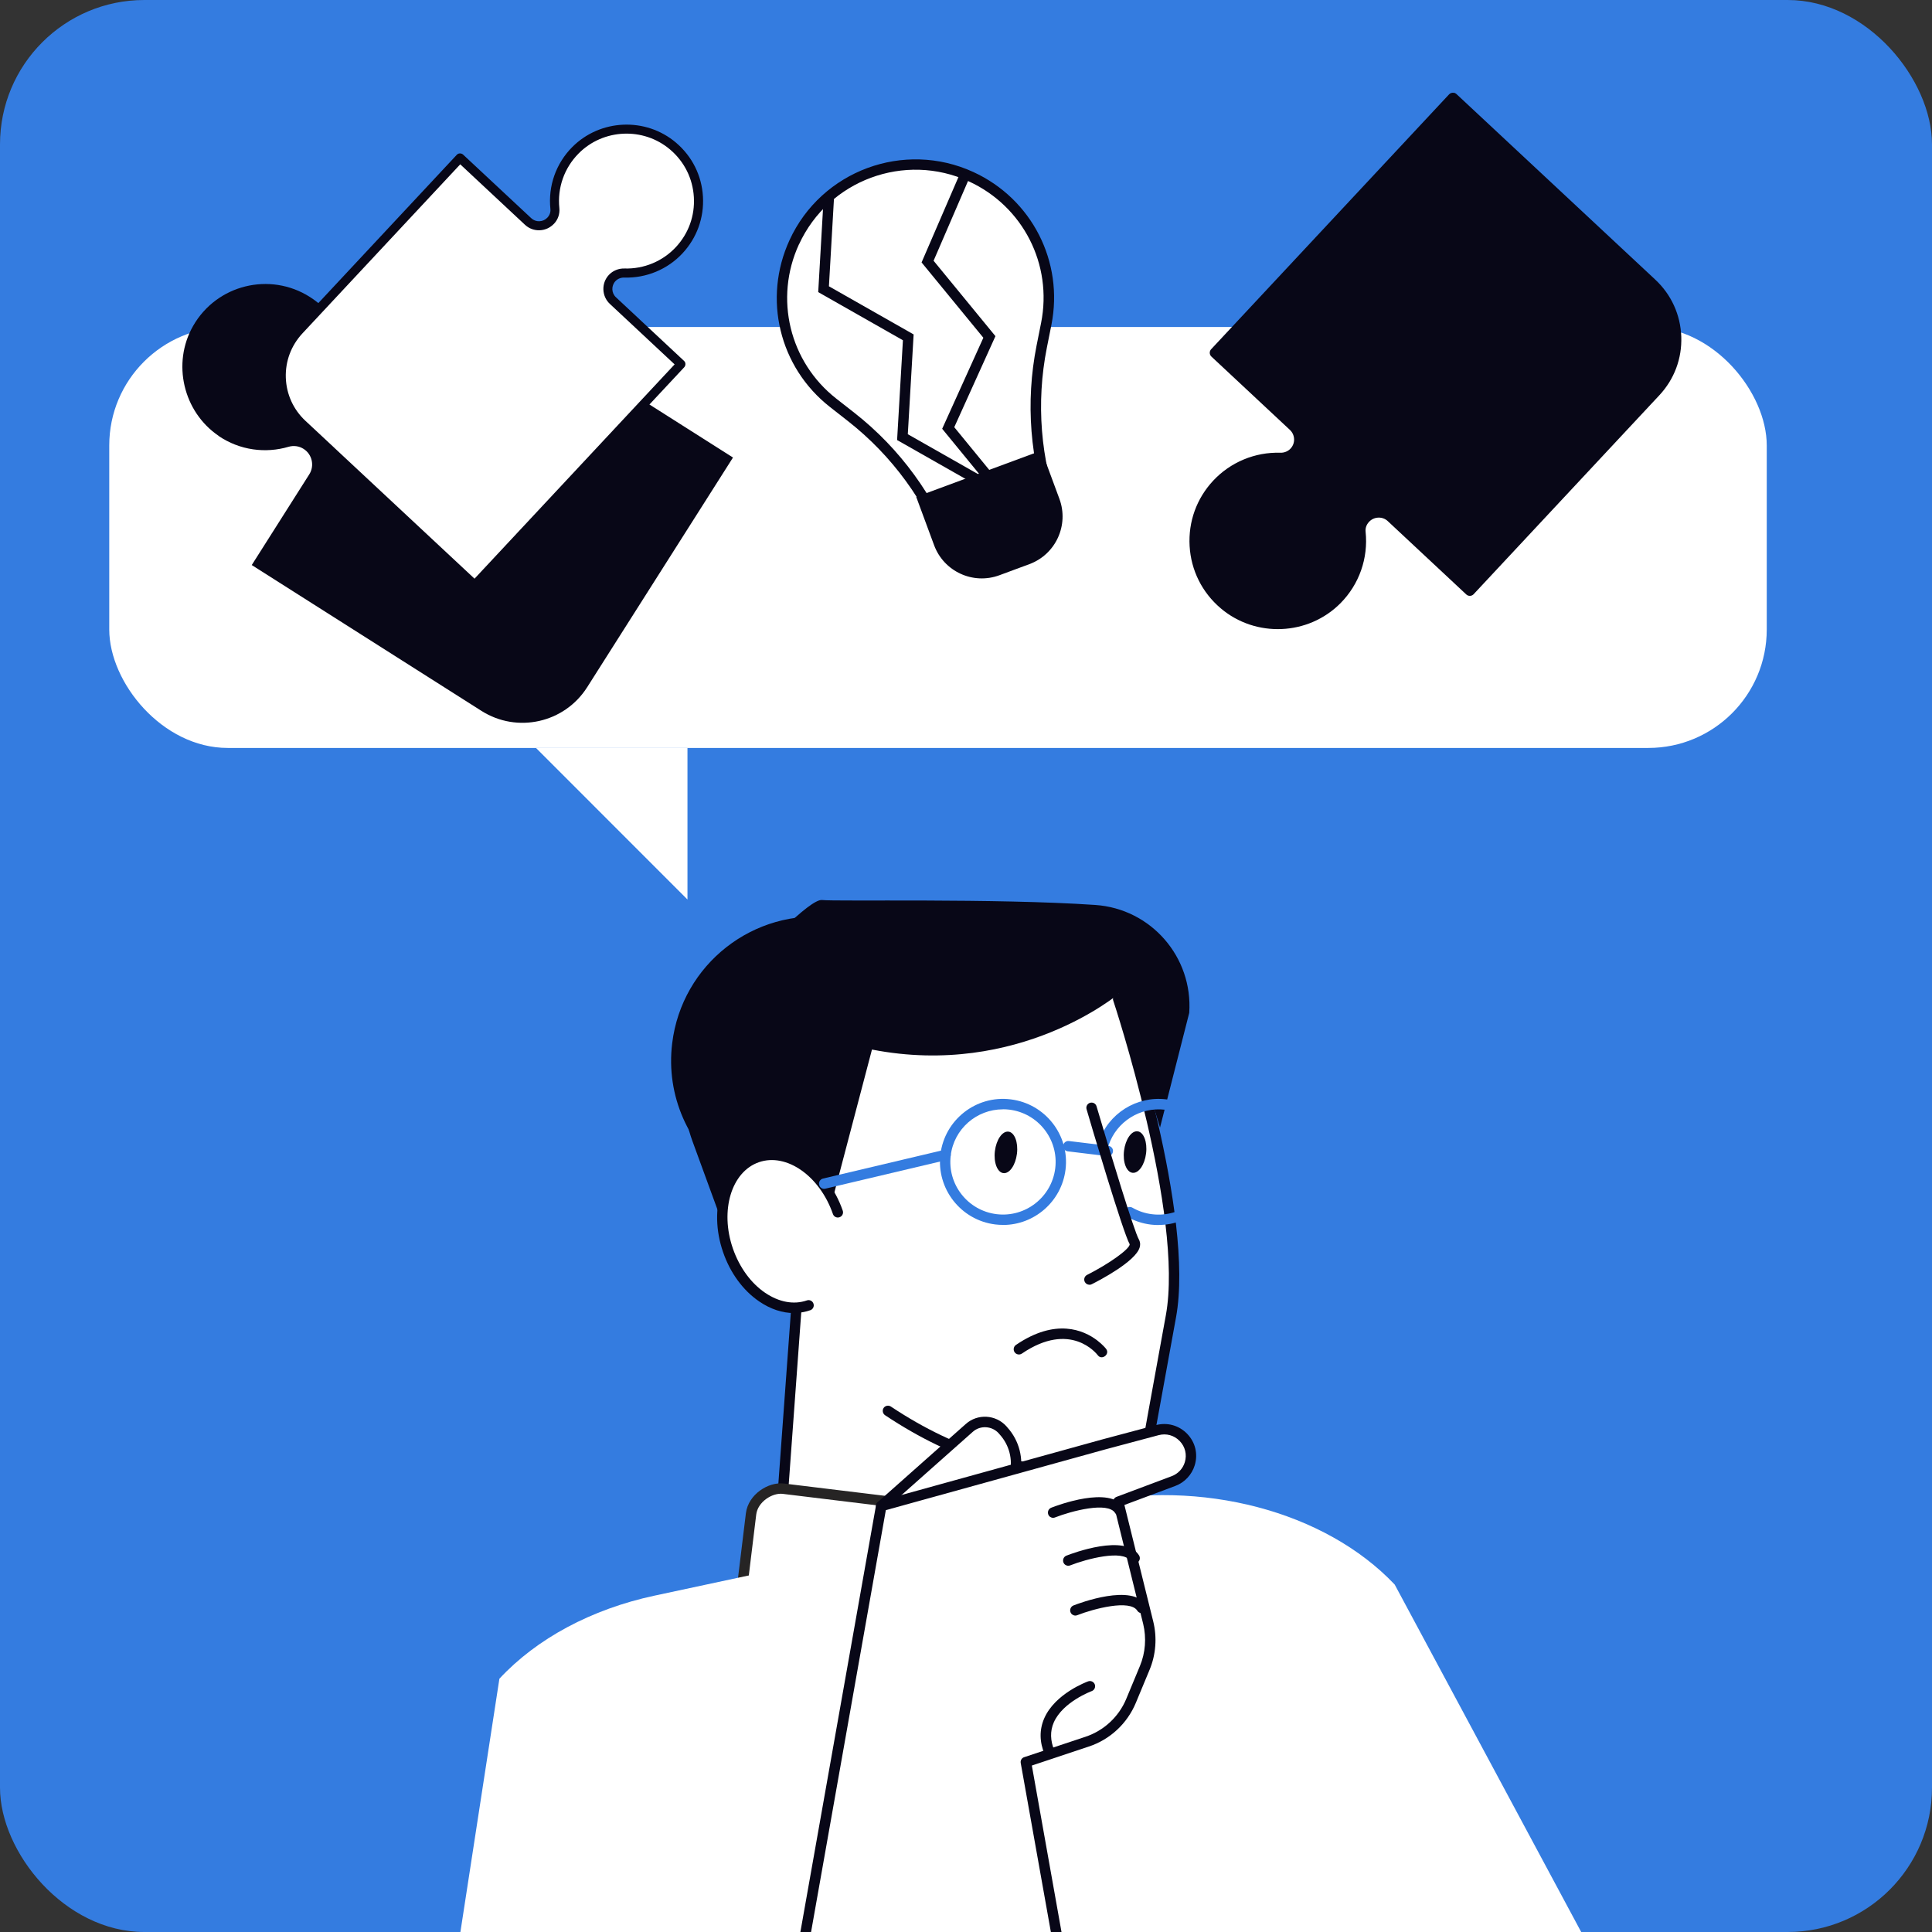 <?xml version="1.0" encoding="UTF-8"?> <svg xmlns="http://www.w3.org/2000/svg" xmlns:xlink="http://www.w3.org/1999/xlink" id="Layer_2" data-name="Layer 2" viewBox="0 0 302.22 302.22"><rect x="0" y="0" width="302.22" height="302.22" fill="#333333" stroke="none"/><defs><style> .cls-1 { stroke: #262424; stroke-width: 1.63px; } .cls-1, .cls-2 { fill: #fff; } .cls-1, .cls-3 { stroke-miterlimit: 10; } .cls-4, .cls-3 { fill: none; } .cls-5 { fill: #080717; } .cls-6 { fill: #347ce0; } .cls-3 { stroke: #080717; stroke-width: 1.62px; } .cls-7 { clip-path: url(#clippath); } </style><clipPath id="clippath"><rect class="cls-4" width="302.22" height="302.22" rx="22.58" ry="22.58"></rect></clipPath></defs><g id="_Layer_" data-name="&amp;lt;Layer&amp;gt;"><g class="cls-7"><rect class="cls-6" width="302.22" height="302.22" rx="22.58" ry="22.58"></rect><g><g><g><g><g><path class="cls-2" d="M118.24,180.46c5.66-2.09,8.99.06,10.79,2.21.25.3.48.62.7.95-.83-11.83,1.87-20.41,8.08-25.56,5.39-4.47,13.56-6.31,23.64-5.28,7.56.77,13.61,2.88,13.68,2.9.18.07.33.21.38.39.46,1.38,11.2,33.95,8.28,49.96-2.93,16.04-3.83,21.12-3.83,21.12-.03.18-.14.33-.29.42-.1.07-6.53,3.79-17.16,2.81l.07,14.02c0,.19-.08.37-.24.49-.2.15-3.08,2.34-11.86,1.27-6.19-.76-15.32-3.13-28.5-8.96-.24-.11-.39-.36-.37-.62l2.3-31.39c-4.32-.18-8.72-3.87-10.62-9.39-2.33-6.73-.15-13.47,4.95-15.35h0Z"></path><path class="cls-5" d="M130.25,143.53c5.4.66,10.13,3.18,13.61,6.84-15.19,2.31-27.69,14.87-29.7,31.36-.09.73-.15,1.45-.2,2.17-6.2-4.68-9.83-12.44-8.81-20.71,1.51-12.36,12.74-21.16,25.11-19.66h0Z"></path><path class="cls-5" d="M127.78,196.92l-13.59-2.35-5.87-16.06c-2.9-7.94-1.18-16.83,4.5-23.1,6.32-6.97,13.91-14.84,15.77-14.62,2.11.25,27.23-.29,42.73.77,8.73.59,15.31,8.15,14.71,16.88l-4.57,17.95-6.42-20.97s-15.63,13.24-38.64,8.76l-8.61,32.74h0Z"></path><path class="cls-6" d="M156.9,191.61c-.4,0-.8-.02-1.2-.07-5.39-.66-9.25-5.58-8.59-10.98.66-5.39,5.58-9.26,10.98-8.59,5.39.66,9.25,5.58,8.59,10.98h0c-.61,4.99-4.87,8.67-9.78,8.67h0ZM156.88,173.53c-4.1,0-7.66,3.06-8.16,7.23-.55,4.51,2.67,8.62,7.18,9.17s8.62-2.67,9.17-7.18-2.67-8.62-7.18-9.17c-.33-.04-.67-.06-1-.06Z"></path><g><path class="cls-2" d="M126.49,204.2c-4.74,1.65-10.39-2.21-12.6-8.6-2.22-6.4-.16-12.91,4.58-14.56,4.74-1.65,10.39,2.21,12.6,8.6l-4.58,14.56Z"></path><path class="cls-5" d="M124.2,205.4c-1.81,0-3.67-.61-5.43-1.81-2.53-1.72-4.54-4.46-5.66-7.72-2.36-6.81-.08-13.8,5.08-15.59,5.17-1.78,11.28,2.3,13.64,9.1.15.42-.08.89-.51,1.03-.42.15-.89-.08-1.03-.51-2.07-5.96-7.26-9.59-11.57-8.1-4.31,1.49-6.14,7.56-4.07,13.52,1.02,2.92,2.8,5.39,5.04,6.91,2.17,1.47,4.48,1.9,6.53,1.19.42-.15.89.08,1.03.51.15.42-.08.89-.51,1.03-.82.29-1.69.42-2.55.42v.02Z"></path></g><path class="cls-6" d="M173.3,180.85h-.1l-6.18-.75c-.45-.06-.77-.46-.71-.9s.46-.77.9-.71l6.18.75c.45.06.77.46.71.9-.05.42-.4.72-.81.72h0Z"></path><path class="cls-5" d="M159.08,180.47c-.22,1.79-1.16,3.15-2.12,3.04-.95-.11-1.55-1.66-1.33-3.45.22-1.79,1.16-3.15,2.12-3.04.95.11,1.55,1.66,1.33,3.45Z"></path><path class="cls-5" d="M179.28,180.42c-.22,1.79-1.16,3.15-2.12,3.04-.95-.11-1.55-1.66-1.33-3.45s1.16-3.15,2.12-3.04c.95.11,1.55,1.66,1.33,3.45Z"></path><path class="cls-6" d="M128.93,185.97c-.37,0-.7-.25-.79-.63-.11-.44.17-.88.6-.98l18.98-4.49c.43-.1.88.17.98.6.11.44-.17.88-.6.98l-18.98,4.49c-.07.02-.12.02-.19.02Z"></path><path class="cls-5" d="M166.08,230.85c-7.04,0-16.48-2.05-27.63-9.47-.37-.25-.47-.76-.23-1.13.25-.37.76-.47,1.13-.23,21.74,14.46,36.93,7.68,39.26,6.48.26-1.46,1.3-7.24,3.76-20.74,2.87-15.66-8.11-48.91-8.23-49.25-.14-.42.09-.89.51-1.03.43-.14.89.09,1.03.51.46,1.38,11.22,33.99,8.29,50.05-2.9,15.85-3.82,21.07-3.84,21.12-.04.23-.18.43-.38.55-.37.22-5.33,3.12-13.69,3.12h.02Z"></path><path class="cls-5" d="M122.24,237.45h-.06c-.45-.03-.78-.42-.75-.87l2.31-31.68c.03-.45.42-.8.87-.75.45.03.78.42.75.87l-2.31,31.68c-.03.43-.39.76-.81.76h0Z"></path><path class="cls-5" d="M161.95,245.23c-.45,0-.81-.37-.81-.81l-.07-14.44c0-.45.36-.81.81-.81h0c.45,0,.81.37.81.81l.07,14.44c0,.45-.36.81-.81.81h0Z"></path><path class="cls-6" d="M181.22,191.63c-.4,0-.8-.02-1.2-.07-1.32-.16-2.57-.58-3.71-1.23-.39-.23-.52-.73-.3-1.12.23-.39.73-.52,1.12-.3.95.55,2,.9,3.1,1.03,4.5.55,8.62-2.67,9.17-7.18s-2.67-8.62-7.18-9.17c-3.86-.46-7.56,1.87-8.8,5.55-.14.42-.6.66-1.03.51-.42-.14-.66-.6-.51-1.03,1.47-4.42,5.91-7.22,10.54-6.65,5.39.66,9.25,5.58,8.59,10.98-.61,4.99-4.87,8.67-9.78,8.67h0Z"></path><path class="cls-5" d="M170.42,200.97c-.3,0-.59-.16-.73-.45-.2-.4-.04-.89.36-1.09,3.46-1.75,6.65-4.03,6.67-4.79-1.04-1.78-6.18-19.15-6.75-21.12-.13-.43.12-.88.55-1.01s.89.12,1.01.55c2.26,7.67,5.89,19.56,6.62,20.82.15.26.29.69.12,1.27-.66,2.21-6.35,5.17-7.49,5.74-.11.06-.24.09-.37.09h0Z"></path><path class="cls-5" d="M171.61,209.66c.92.7,1.41,1.33,1.42,1.35.64.84-.69,1.84-1.31.98-.18-.23-4.26-5.43-11.87-.25-.37.25-.88.16-1.14-.22-.25-.37-.16-.88.22-1.14,6.22-4.23,10.58-2.31,12.68-.72Z"></path></g><rect class="cls-1" x="125.37" y="225.84" width="31.28" height="50.09" rx="4.53" ry="4.53" transform="translate(-125.08 360.54) rotate(-83.06)"></rect></g><path class="cls-2" d="M257.64,321.4l-39.47-73.53c-10.89-11.49-30.26-16.58-48.34-12.71l-67.47,14.45c-9.83,2.11-18.4,6.7-24.24,12.99l-9.05,58.79h0s188.56-1.83,188.56,0h0Z"></path><g><path class="cls-2" d="M137.85,235.59l13.77-12.22c1.52-1.34,3.84-1.22,5.2.29l.18.2c1.66,1.84,2.32,4.37,1.75,6.79l-1.05,4.49-19.85.46h0Z"></path><path class="cls-5" d="M137.85,236.4c-.23,0-.45-.09-.61-.28-.3-.33-.27-.85.07-1.15l13.77-12.22c1.84-1.64,4.68-1.48,6.34.35l.17.2c1.84,2.04,2.57,4.85,1.95,7.52l-1.05,4.49c-.11.44-.55.71-.98.61-.44-.1-.71-.54-.61-.98l1.05-4.49c.51-2.15-.08-4.42-1.56-6.05l-.17-.2c-1.06-1.16-2.88-1.27-4.05-.22l-13.77,12.22c-.15.14-.35.2-.54.2h0Z"></path></g><g><path class="cls-2" d="M122.64,321.41l15.21-85.81,34.86-9.65,8.31-2.22c3.17-.85,6.04,2.12,5.08,5.25h0c-.37,1.25-1.31,2.25-2.53,2.7l-8.64,3.24,4.68,18.93c.58,2.35.39,4.83-.54,7.07l-2.14,5.15c-1.26,3.02-3.76,5.35-6.87,6.39l-9.57,3.19,8.16,45.75h-46.01Z"></path><path class="cls-5" d="M122.64,322.22s-.1,0-.15-.02c-.44-.08-.74-.51-.66-.95l15.21-85.81c.06-.31.29-.56.59-.64l34.86-9.65,8.32-2.22c1.78-.47,3.6.03,4.89,1.35,1.28,1.32,1.73,3.16,1.19,4.93-.45,1.48-1.58,2.69-3.03,3.23l-7.97,2.98,4.51,18.22c.62,2.51.42,5.2-.58,7.58l-2.14,5.15c-1.35,3.24-4.03,5.74-7.36,6.84l-8.91,2.97,8.03,45.06c.08.44-.22.86-.66.95-.45.09-.86-.21-.95-.66l-8.16-45.75c-.07-.4.16-.79.55-.91l9.58-3.19c2.88-.96,5.21-3.12,6.38-5.93l2.14-5.15c.86-2.06,1.03-4.39.51-6.56l-4.68-18.93c-.1-.4.11-.81.51-.96l8.64-3.24c.98-.37,1.74-1.18,2.04-2.18.36-1.19.06-2.43-.81-3.32-.86-.89-2.09-1.23-3.29-.91l-8.31,2.22-34.36,9.51-15.12,85.31c-.07.39-.42.68-.8.68h0Z"></path></g><path class="cls-5" d="M164.18,274.98c-.32,0-.62-.19-.75-.5-.84-1.99-.86-3.9-.08-5.69,1.7-3.88,6.66-5.7,6.87-5.78.42-.15.89.07,1.04.49s-.07.89-.49,1.04c-.05.02-4.51,1.67-5.93,4.9-.59,1.36-.56,2.84.1,4.4.17.42-.02.89-.43,1.07-.11.04-.21.07-.32.07h0Z"></path><path class="cls-5" d="M168.22,252.72c-.33,0-.64-.2-.76-.52-.16-.42.04-.89.46-1.06.94-.37,9.22-3.49,11.37-.04.24.38.12.89-.26,1.12-.38.24-.88.12-1.12-.26-1.13-1.81-6.82-.31-9.39.7-.1.04-.2.06-.29.06h0Z"></path><path class="cls-5" d="M167.11,244.93c-.33,0-.64-.2-.76-.52-.16-.42.04-.89.46-1.06.94-.37,9.22-3.49,11.37-.04.24.38.12.89-.26,1.12-.38.24-.88.12-1.12-.26-1.13-1.81-6.82-.31-9.39.7-.1.04-.2.06-.29.06h0Z"></path><path class="cls-5" d="M164.74,237.43c-.33,0-.64-.2-.76-.52-.16-.42.04-.89.46-1.06.94-.37,9.22-3.49,11.37-.04.24.38.12.89-.26,1.12-.38.24-.88.12-1.12-.26-1.13-1.81-6.82-.31-9.39.7-.1.04-.2.06-.29.06h0Z"></path></g><g><rect class="cls-2" x="17.09" y="51.15" width="259.28" height="65.85" rx="18.53" ry="18.53"></rect><polygon class="cls-2" points="107.54 140.71 83.84 117 107.54 117 107.54 140.71"></polygon></g></g><path class="cls-5" d="M34.17,68.18c3.36,2.28,7.38,2.77,10.97,1.71.79-.23,1.65-.12,2.35.33h0c1.34.85,1.74,2.64.89,3.98l-9,14.19,35.93,22.81c5.59,3.55,12.99,1.89,16.54-3.7l22.81-35.93-46.05-29.23-9,14.19c-.85,1.34-2.63,1.74-3.98.89h0c-.71-.45-1.17-1.19-1.3-2.02-.56-3.56-2.58-6.87-5.86-8.95-6.24-3.96-14.57-1.94-18.27,4.55-3.32,5.82-1.55,13.41,4,17.18Z"></path><g><path class="cls-5" d="M209.1,93.79c2.88-2.9,4.09-6.78,3.7-10.52-.08-.79.18-1.57.72-2.15l.04-.04c1.09-1.17,2.92-1.23,4.08-.15l12.28,11.47,29.04-31.11c4.52-4.84,4.26-12.42-.58-16.94l-31.11-29.04-37.22,39.87,12.28,11.47c1.16,1.09,1.23,2.91.14,4.07h0c-.57.61-1.38.93-2.22.91-3.6-.1-7.22,1.27-9.88,4.11-5.04,5.4-4.6,13.96,1.11,18.8,5.11,4.34,12.9,4,17.62-.76Z"></path><path class="cls-5" d="M227.42,14.5c.15.03.29.1.41.21l31.11,29.04c2.5,2.33,3.94,5.5,4.06,8.92.12,3.42-1.1,6.67-3.44,9.17l-29.04,31.11c-.15.16-.35.25-.57.26-.22,0-.43-.07-.58-.22l-12.28-11.47c-.4-.38-.93-.57-1.48-.55-.55.02-1.07.25-1.45.66-.42.45-.6.99-.54,1.55.43,4.15-1,8.22-3.93,11.18l-.58-.57.58.57c-5.04,5.08-13.27,5.43-18.73.8-2.92-2.48-4.65-5.94-4.87-9.74-.22-3.81,1.09-7.44,3.69-10.23,2.7-2.89,6.53-4.49,10.5-4.37.62.02,1.2-.22,1.6-.65.78-.83.73-2.14-.1-2.92l-12.28-11.47c-.16-.15-.25-.35-.26-.57,0-.22.07-.43.22-.58l37.22-39.87c.2-.21.48-.29.74-.24ZM229.88,91.24l28.49-30.51c2.04-2.18,3.1-5.02,3-8.01-.1-2.98-1.36-5.74-3.54-7.78l-30.51-28.49-36.11,38.68,11.69,10.91c1.49,1.39,1.57,3.74.18,5.23-.72.77-1.76,1.2-2.84,1.17-3.5-.1-6.88,1.3-9.26,3.85-2.3,2.46-3.45,5.67-3.26,9.03.2,3.36,1.72,6.41,4.3,8.6,4.81,4.08,12.07,3.77,16.52-.71,2.59-2.6,3.85-6.2,3.47-9.86-.11-1.02.23-2.04.94-2.79.71-.76,1.63-1.18,2.62-1.22.99-.03,1.93.32,2.65.99l11.69,10.91Z"></path></g><g><g><g><path class="cls-2" d="M124.24,37.88h0c-4.03,8.77-1.52,19.15,6.07,25.12l2.86,2.24c7.02,5.51,12.37,12.86,15.47,21.23l.25.68,16.39-6.07-.25-.68c-3.1-8.37-3.82-17.43-2.08-26.19l.71-3.56c1.88-9.46-2.98-18.98-11.75-23.01h0c-10.47-4.81-22.85-.23-27.66,10.24Z"></path><path class="cls-5" d="M148.89,87.97c-.12,0-.23-.03-.34-.07-.2-.09-.35-.25-.42-.46l-.25-.68c-3.05-8.23-8.31-15.45-15.21-20.87l-2.86-2.24c-7.92-6.22-10.51-16.95-6.3-26.1h0c4.99-10.86,17.89-15.63,28.75-10.64,9.15,4.2,14.17,14.04,12.21,23.91l-.71,3.56c-1.71,8.61-1,17.51,2.05,25.74l.25.68c.16.42-.06.89-.48,1.05l-16.39,6.07c-.09.03-.19.05-.28.05ZM124.98,38.22h0c-3.89,8.46-1.49,18.38,5.83,24.13l2.86,2.24c7.12,5.59,12.54,13.03,15.7,21.51l14.87-5.5c-3.13-8.49-3.85-17.67-2.09-26.55l.71-3.56c1.81-9.13-2.83-18.22-11.29-22.11-10.04-4.62-21.97-.2-26.58,9.84Z"></path></g><path class="cls-5" d="M145.44,73.6h20.91v8.06c0,4.39-3.56,7.95-7.95,7.95h-5c-4.39,0-7.95-3.56-7.95-7.95v-8.06h0Z" transform="translate(-18.63 59.19) rotate(-20.31)"></path></g><path class="cls-3" d="M158.72,80.93c.21-.46.11-1.17-.21-1.56l-4.57-5.57-5.61-6.85,6.44-14.24-9.67-11.79,5.81-13.45"></path><path class="cls-3" d="M155.89,77.7c.03-.51-.31-1.14-.76-1.39l-3.15-1.79-10.81-6.14.91-15.61-13.25-7.53.77-13.38.07-1.15"></path></g><g><path class="cls-2" d="M90.01,23.49c-2.49,2.51-3.55,5.88-3.21,9.12.07.68-.16,1.36-.62,1.86l-.03.03c-.95,1.01-2.53,1.07-3.54.13l-10.64-9.94-25.17,26.96c-3.91,4.19-3.69,10.76.5,14.68l26.96,25.17,32.26-34.55-10.64-9.94c-1.01-.94-1.06-2.52-.12-3.53h0c.5-.53,1.2-.81,1.93-.79,3.12.09,6.26-1.1,8.56-3.56,4.37-4.68,3.98-12.1-.96-16.29-4.43-3.76-11.18-3.46-15.27.66Z"></path><path class="cls-5" d="M74.13,92.21c-.13-.02-.25-.08-.35-.18l-26.96-25.17c-2.17-2.02-3.41-4.77-3.52-7.73-.1-2.96.96-5.78,2.98-7.95l25.17-26.96c.13-.14.3-.22.49-.22.19,0,.37.06.51.19l10.65,9.94c.35.33.81.5,1.28.48.48-.02.92-.22,1.25-.57.36-.39.52-.86.47-1.34-.38-3.6.87-7.13,3.41-9.69l.5.5-.5-.5c4.37-4.4,11.5-4.71,16.23-.7,2.53,2.15,4.03,5.14,4.22,8.45.19,3.3-.95,6.45-3.2,8.87-2.34,2.51-5.66,3.89-9.1,3.79-.53-.02-1.04.19-1.39.56-.67.72-.64,1.86.09,2.53l10.64,9.94c.14.13.22.3.22.49,0,.19-.06.37-.19.51l-32.26,34.55c-.17.18-.42.25-.65.21ZM72,25.7l-24.69,26.45c-1.76,1.89-2.69,4.35-2.6,6.94.09,2.58,1.18,4.98,3.07,6.74l26.45,24.69,31.3-33.52-10.13-9.46c-1.29-1.21-1.36-3.24-.16-4.53.63-.67,1.52-1.04,2.46-1.01,3.04.09,5.96-1.13,8.02-3.34,1.99-2.13,2.99-4.91,2.82-7.82-.17-2.91-1.49-5.56-3.72-7.45-4.17-3.54-10.46-3.27-14.31.62-2.24,2.26-3.34,5.37-3.01,8.54.09.88-.2,1.77-.81,2.42-.62.66-1.41,1.02-2.27,1.05-.86.03-1.67-.27-2.3-.86l-10.13-9.46Z"></path></g></g></g></g></svg> 